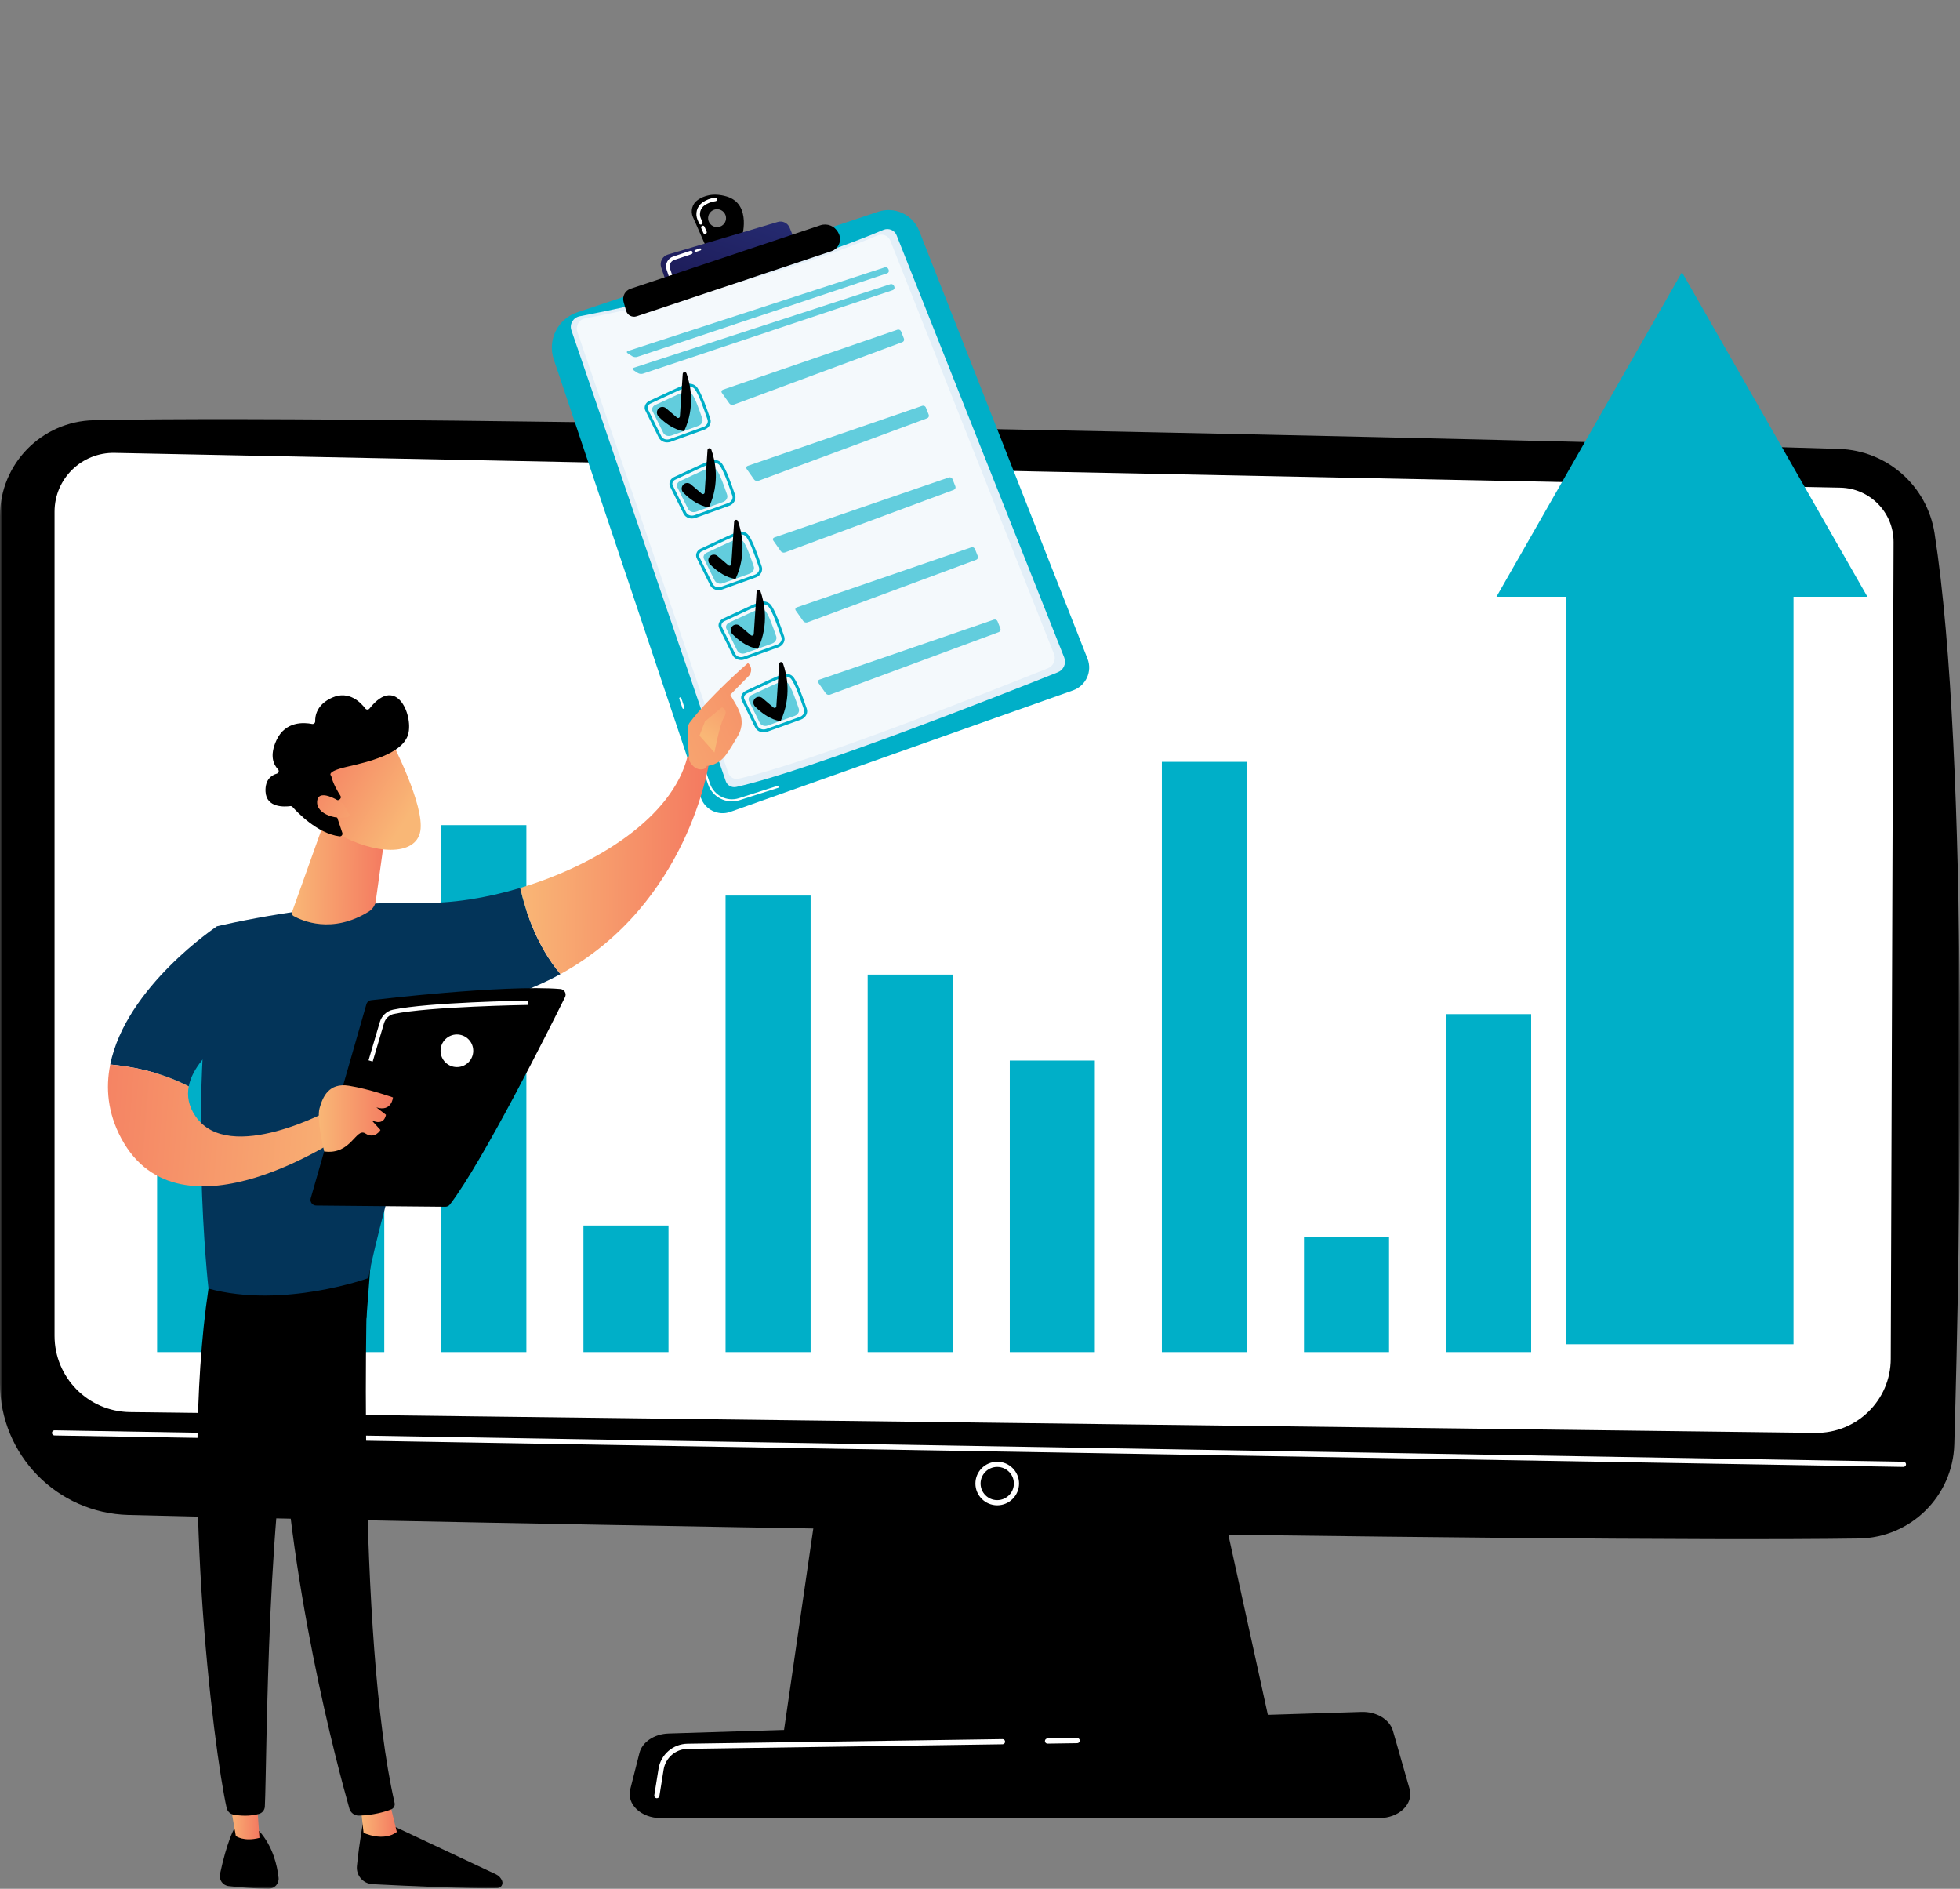 <svg width="356" height="343" viewBox="0 0 356 343" fill="none" xmlns="http://www.w3.org/2000/svg">
<rect x="0" y="0" width="356" height="343" fill="#808080" stroke="none"/>
<g clip-path="url(#clip0_13_7)">
<mask id="mask0_13_7" style="mask-type:luminance" maskUnits="userSpaceOnUse" x="0" y="0" width="356" height="343">
<path d="M356 0H0V343H356V0Z" fill="white"/>
</mask>
<g mask="url(#mask0_13_7)">
<path d="M149.815 263.16L142.128 316.09H231.312L219.696 263.16H149.815Z" fill="url(#paint0_linear_13_7)"/>
<path d="M0 93.685V251.223C0 264.183 10.351 274.781 23.336 275.115C81.006 276.598 282.713 280.196 337.611 279.389C347.047 279.251 354.691 271.717 354.962 262.305C356.021 225.706 357.741 137.699 351.378 96.841C350.038 88.237 342.759 81.802 334.035 81.524C285.714 79.981 71.892 75.084 17.019 76.314C7.557 76.526 0 84.239 0 93.685Z" fill="url(#paint1_linear_13_7)"/>
<path d="M9.907 92.918V242.591C9.907 250.158 15.995 256.323 23.578 256.436L329.713 260.21C337.231 260.322 343.394 254.286 343.421 246.785L343.934 98.449C343.954 93.085 339.671 88.69 334.297 88.56L20.87 82.242C14.859 82.096 9.907 86.918 9.907 92.917V92.918Z" fill="white"/>
<path d="M345.726 266.388H345.718L9.899 260.679C9.64 260.674 9.433 260.461 9.437 260.203C9.441 259.945 9.66 259.747 9.914 259.742L345.733 265.451C345.991 265.456 346.198 265.669 346.195 265.927C346.191 266.183 345.981 266.388 345.725 266.388H345.726Z" fill="white"/>
<path d="M181.129 273.362C178.944 273.362 177.166 271.587 177.166 269.407C177.166 267.227 178.944 265.452 181.129 265.452C183.314 265.452 185.093 267.227 185.093 269.407C185.093 271.587 183.314 273.362 181.129 273.362ZM181.129 266.389C179.462 266.389 178.105 267.743 178.105 269.407C178.105 271.071 179.462 272.425 181.129 272.425C182.797 272.425 184.154 271.071 184.154 269.407C184.154 267.743 182.797 266.389 181.129 266.389Z" fill="white"/>
<path d="M250.522 330.163H119.995C116.449 330.163 113.786 327.644 114.471 324.939L116.146 318.329C116.65 316.342 118.841 314.882 121.444 314.802L247.278 310.884C249.997 310.799 252.406 312.239 252.998 314.305L256.017 324.832C256.801 327.567 254.126 330.163 250.522 330.163Z" fill="url(#paint2_linear_13_7)"/>
<path d="M190.26 316.637C190.004 316.637 189.795 316.431 189.791 316.176C189.787 315.918 189.994 315.705 190.253 315.701L195.645 315.622H195.653C195.909 315.622 196.119 315.827 196.122 316.083C196.126 316.341 195.919 316.554 195.66 316.557L190.268 316.637H190.26Z" fill="white"/>
<path d="M119.305 326.563C119.279 326.563 119.255 326.562 119.23 326.557C118.974 326.517 118.8 326.276 118.84 326.021L119.609 321.213C120.025 318.609 122.246 316.691 124.889 316.653L182.081 315.819C182.34 315.808 182.553 316.022 182.557 316.28C182.561 316.538 182.354 316.751 182.095 316.755L124.903 317.589C122.716 317.62 120.88 319.207 120.535 321.361L119.767 326.168C119.73 326.398 119.53 326.562 119.303 326.562L119.305 326.563Z" fill="white"/>
<g opacity="0.53">
<path d="M43.983 124.092H28.535V245.546H43.983V124.092Z" fill="white"/>
<path d="M69.795 124.092H54.347V245.546H69.795V124.092Z" fill="white"/>
<path d="M95.608 124.092H80.16V245.546H95.608V124.092Z" fill="white"/>
<path d="M121.42 124.092H105.972V245.546H121.42V124.092Z" fill="white"/>
<path d="M147.232 124.092H131.785V245.546H147.232V124.092Z" fill="white"/>
<path d="M173.044 124.092H157.597V245.546H173.044V124.092Z" fill="white"/>
<path d="M198.856 124.092H183.409V245.546H198.856V124.092Z" fill="white"/>
<path d="M226.615 124.092H211.167V245.546H226.615V124.092Z" fill="white"/>
<path d="M252.427 124.092H236.979V245.546H252.427V124.092Z" fill="white"/>
<path d="M278.239 124.092H262.792V245.546H278.239V124.092Z" fill="white"/>
</g>
<path d="M43.983 181.984H28.535V245.545H43.983V181.984Z" fill="#00AFC8"/>
<path d="M69.795 203.829H54.347V245.545H69.795V203.829Z" fill="#00AFC8"/>
<path d="M95.608 149.84H80.16V245.545H95.608V149.84Z" fill="#00AFC8"/>
<path d="M121.42 222.552H105.972V245.545H121.42V222.552Z" fill="#00AFC8"/>
<path d="M147.232 162.635H131.785V245.545H147.232V162.635Z" fill="#00AFC8"/>
<path d="M173.044 176.99H157.597V245.545H173.044V176.99Z" fill="#00AFC8"/>
<path d="M198.856 192.595H183.409V245.546H198.856V192.595Z" fill="#00AFC8"/>
<path d="M226.481 138.349H211.034V245.545H226.481V138.349Z" fill="#00AFC8"/>
<path d="M252.293 224.687H236.846V245.546H252.293V224.687Z" fill="#00AFC8"/>
<path d="M278.105 184.168H262.658V245.545H278.105V184.168Z" fill="#00AFC8"/>
<path d="M339.183 108.368L305.495 49.434L271.807 108.368H284.5V244.121H325.761V108.368H339.183Z" fill="#00AFC8"/>
<path d="M104.857 56.714L159.501 38.451C162.516 37.444 165.794 38.97 166.955 41.924L197.526 119.622C198.435 121.933 197.246 124.535 194.902 125.367L132.653 147.434C130.45 148.215 128.033 147.041 127.291 144.83L100.583 65.275C99.394 61.733 101.307 57.902 104.857 56.715V56.714Z" fill="#00AFC8"/>
<path d="M141.364 143.06L134.326 145.312C131.956 146.07 129.386 144.772 128.596 142.418L125.052 131.862C125.019 131.763 125.072 131.656 125.17 131.624C125.273 131.596 125.376 131.644 125.409 131.742L128.953 142.298C129.678 144.458 132.037 145.65 134.211 144.954L141.249 142.703C141.347 142.671 141.454 142.725 141.486 142.824C141.518 142.922 141.464 143.028 141.365 143.059L141.364 143.06Z" fill="white"/>
<path d="M124.19 128.709C124.091 128.741 123.985 128.688 123.953 128.591L123.379 126.882C123.346 126.784 123.399 126.677 123.498 126.644C123.596 126.612 123.702 126.665 123.735 126.762L124.309 128.471C124.342 128.57 124.288 128.677 124.19 128.709Z" fill="white"/>
<path d="M105.287 57.439C113.083 55.937 139.775 50.434 160.454 41.745C161.397 41.348 162.479 41.788 162.849 42.721L193.3 119.414C193.718 120.465 193.191 121.659 192.122 122.087C183.373 125.587 147.298 139.873 133.737 142.906C132.912 143.091 132.085 142.634 131.816 141.848L103.782 59.973C103.401 58.861 104.111 57.664 105.286 57.437L105.287 57.439Z" fill="#E3EFF8"/>
<path opacity="0.6" d="M106.301 57.81C113.809 56.382 139.512 51.134 159.404 42.746C160.312 42.363 161.356 42.798 161.718 43.711L191.439 118.76C191.847 119.789 191.346 120.953 190.317 121.366C181.9 124.742 147.194 138.521 134.137 141.419C133.342 141.596 132.543 141.146 132.281 140.377L104.864 60.277C104.492 59.189 105.17 58.024 106.302 57.809L106.301 57.81Z" fill="white"/>
<g opacity="0.6">
<path d="M161.129 49.637C161.392 49.548 161.521 49.266 161.416 49.011L161.358 48.868C161.253 48.611 160.951 48.473 160.687 48.559L114.07 63.732C113.806 63.818 113.781 64.012 114.013 64.163L114.835 64.694C115.068 64.845 115.474 64.896 115.737 64.809L161.13 49.639L161.129 49.637Z" fill="#00AFC8"/>
</g>
<g opacity="0.6">
<path d="M115.094 66.785C114.83 66.87 114.805 67.064 115.037 67.215L115.859 67.747C116.092 67.898 116.497 67.948 116.761 67.862L162.153 52.692C162.417 52.604 162.546 52.322 162.441 52.066L162.383 51.923C162.278 51.667 161.976 51.528 161.712 51.614L115.095 66.787L115.094 66.785Z" fill="#00AFC8"/>
</g>
<path d="M132.464 91.847C132.464 91.847 132.452 91.851 132.447 91.854L126.345 94.049C125.466 94.365 124.519 94.031 124.143 93.272L121.714 88.38C121.57 88.089 121.553 87.755 121.666 87.439C121.792 87.087 122.073 86.791 122.434 86.628C122.934 86.403 123.618 86.082 124.37 85.728C126.008 84.957 127.866 84.083 128.987 83.651C128.996 83.648 129.004 83.645 129.013 83.641C129.819 83.342 130.695 83.575 131.151 84.213C131.904 85.266 132.7 87.488 133.516 89.869C133.784 90.65 133.312 91.534 132.464 91.847ZM122.651 87.108C122.42 87.213 122.242 87.398 122.164 87.616C122.099 87.796 122.108 87.983 122.188 88.145L124.616 93.036C124.874 93.555 125.54 93.775 126.166 93.55L132.268 91.355C132.268 91.355 132.276 91.352 132.281 91.35C132.861 91.135 133.192 90.548 133.017 90.037C132.212 87.696 131.432 85.512 130.72 84.517C130.405 84.077 129.741 83.909 129.179 84.141C128.076 84.565 126.147 85.473 124.597 86.201C123.841 86.556 123.154 86.88 122.653 87.106L122.651 87.108Z" fill="#00AFC8"/>
<path opacity="0.6" d="M123.494 87.378C124.739 86.817 127.41 85.507 128.721 85.004C129.276 84.79 129.891 84.945 130.202 85.379C130.805 86.223 131.466 88.103 132.065 89.844C132.244 90.365 131.922 90.953 131.339 91.163L126.463 92.918C125.863 93.133 125.216 92.91 124.963 92.401L123.022 88.492C122.821 88.088 123.033 87.585 123.494 87.378Z" fill="#00AFC8"/>
<g opacity="0.6">
<path d="M135.81 84.597C135.547 84.688 135.463 84.946 135.623 85.172L136.971 87.083C137.132 87.31 137.475 87.415 137.735 87.32L168.4 75.957C168.66 75.86 168.79 75.571 168.688 75.314L168.168 74.005C168.066 73.747 167.767 73.611 167.504 73.7L135.809 84.596L135.81 84.597Z" fill="#00AFC8"/>
</g>
<path d="M124.049 88.081C124.403 87.648 125.042 87.592 125.467 87.953L127.465 89.653C127.665 89.823 127.974 89.694 127.991 89.432L128.506 81.723C128.532 81.339 129.066 81.267 129.194 81.631C129.916 83.664 130.809 87.704 128.769 92.118C128.769 92.118 126.728 92.087 124.12 89.472C123.744 89.094 123.711 88.492 124.049 88.079V88.081Z" fill="black"/>
<path d="M127.962 78.025C127.962 78.025 127.951 78.029 127.946 78.031L121.844 80.227C120.964 80.543 120.018 80.209 119.642 79.45L117.213 74.558C117.069 74.267 117.051 73.933 117.165 73.617C117.291 73.265 117.571 72.969 117.932 72.806C118.432 72.581 119.116 72.26 119.869 71.906C121.507 71.135 123.365 70.261 124.486 69.829C124.495 69.826 124.503 69.823 124.511 69.82C125.318 69.522 126.194 69.755 126.65 70.392C127.403 71.445 128.198 73.668 129.015 76.048C129.283 76.829 128.812 77.713 127.964 78.026L127.962 78.025ZM118.15 73.286C117.919 73.391 117.741 73.576 117.662 73.794C117.598 73.974 117.607 74.161 117.686 74.323L120.115 79.214C120.372 79.733 121.039 79.953 121.665 79.728L127.767 77.533C127.767 77.533 127.774 77.53 127.779 77.528C128.361 77.312 128.691 76.725 128.515 76.215C127.711 73.874 126.931 71.69 126.219 70.695C125.904 70.255 125.24 70.087 124.678 70.319C123.575 70.743 121.646 71.651 120.096 72.379C119.34 72.734 118.653 73.058 118.152 73.284L118.15 73.286Z" fill="#00AFC8"/>
<path opacity="0.6" d="M118.993 73.555C120.237 72.995 122.908 71.685 124.22 71.181C124.775 70.967 125.39 71.122 125.7 71.557C126.304 72.4 126.965 74.281 127.564 76.021C127.743 76.543 127.421 77.131 126.838 77.341L121.962 79.096C121.362 79.311 120.714 79.088 120.462 78.579L118.521 74.67C118.32 74.266 118.532 73.763 118.993 73.555Z" fill="#00AFC8"/>
<g opacity="0.6">
<path d="M131.307 70.775C131.045 70.865 130.96 71.123 131.121 71.35L132.469 73.261C132.629 73.487 132.972 73.593 133.232 73.498L163.898 62.135C164.158 62.038 164.288 61.748 164.186 61.491L163.666 60.183C163.563 59.925 163.264 59.789 163.002 59.878L131.306 70.773L131.307 70.775Z" fill="#00AFC8"/>
</g>
<path d="M119.548 74.258C119.902 73.826 120.54 73.77 120.966 74.131L122.963 75.831C123.162 76.001 123.471 75.871 123.489 75.61L124.004 67.901C124.029 67.516 124.563 67.445 124.692 67.809C125.414 69.841 126.306 73.882 124.266 78.296C124.266 78.296 122.225 78.266 119.618 75.65C119.241 75.272 119.209 74.67 119.547 74.257L119.548 74.258Z" fill="black"/>
<path d="M137.303 104.85C137.303 104.85 137.292 104.853 137.287 104.856L131.185 107.051C130.305 107.367 129.358 107.034 128.982 106.274L126.554 101.382C126.409 101.092 126.392 100.757 126.506 100.442C126.632 100.089 126.912 99.793 127.273 99.631C127.773 99.405 128.457 99.084 129.21 98.73C130.848 97.959 132.706 97.085 133.827 96.653C133.836 96.651 133.843 96.647 133.852 96.644C134.659 96.346 135.535 96.579 135.99 97.218C136.743 98.27 137.539 100.493 138.356 102.872C138.624 103.653 138.153 104.537 137.304 104.851L137.303 104.85ZM127.49 100.11C127.259 100.215 127.081 100.4 127.003 100.618C126.939 100.798 126.948 100.986 127.027 101.147L129.456 106.039C129.713 106.557 130.38 106.778 131.006 106.552L137.108 104.357C137.108 104.357 137.115 104.355 137.119 104.352C137.7 104.137 138.03 103.55 137.855 103.04C137.051 100.699 136.271 98.515 135.559 97.52C135.243 97.079 134.582 96.918 134.018 97.143C132.914 97.568 130.986 98.476 129.435 99.204C128.679 99.559 127.993 99.882 127.492 100.108L127.49 100.11Z" fill="#00AFC8"/>
<path opacity="0.6" d="M128.334 100.38C129.578 99.819 132.25 98.51 133.561 98.006C134.116 97.792 134.731 97.947 135.041 98.381C135.645 99.225 136.306 101.105 136.904 102.846C137.084 103.367 136.762 103.955 136.179 104.166L131.302 105.919C130.703 106.134 130.055 105.911 129.803 105.402L127.861 101.493C127.661 101.089 127.873 100.587 128.334 100.38Z" fill="#00AFC8"/>
<g opacity="0.6">
<path d="M140.648 97.599C140.386 97.69 140.301 97.948 140.461 98.175L141.809 100.085C141.97 100.312 142.313 100.418 142.573 100.322L173.239 88.959C173.499 88.862 173.629 88.573 173.526 88.316L173.006 87.007C172.904 86.749 172.605 86.613 172.342 86.703L140.647 97.598L140.648 97.599Z" fill="#00AFC8"/>
</g>
<path d="M128.889 101.081C129.242 100.649 129.881 100.593 130.306 100.954L132.303 102.654C132.503 102.824 132.812 102.695 132.83 102.433L133.345 94.724C133.37 94.34 133.904 94.268 134.033 94.632C134.755 96.665 135.647 100.705 133.607 105.119C133.607 105.119 131.566 105.088 128.958 102.473C128.582 102.095 128.549 101.493 128.888 101.08L128.889 101.081Z" fill="black"/>
<path d="M141.382 117.545C141.382 117.545 141.372 117.548 141.365 117.551L135.263 119.745C134.385 120.061 133.437 119.727 133.061 118.968L130.632 114.076C130.488 113.785 130.471 113.45 130.584 113.135C130.71 112.783 130.991 112.487 131.352 112.323C131.851 112.099 132.534 111.776 133.287 111.424C134.846 110.691 136.784 109.779 137.907 109.347C138.706 109.047 139.608 109.265 140.07 109.91C140.824 110.963 141.619 113.186 142.436 115.565C142.703 116.346 142.231 117.23 141.382 117.545ZM131.569 112.805C131.338 112.91 131.16 113.095 131.081 113.314C131.017 113.494 131.026 113.682 131.105 113.843L133.534 118.735C133.792 119.254 134.458 119.474 135.084 119.249L141.186 117.055C141.755 116.832 142.11 116.251 141.933 115.737C141.129 113.396 140.349 111.212 139.637 110.217C139.322 109.777 138.663 109.622 138.096 109.841C136.991 110.265 135.061 111.173 133.511 111.902C132.757 112.258 132.07 112.58 131.569 112.807V112.805Z" fill="#00AFC8"/>
<path opacity="0.6" d="M132.412 113.075C133.656 112.515 136.329 111.205 137.639 110.701C138.194 110.487 138.809 110.642 139.12 111.076C139.723 111.92 140.384 113.8 140.983 115.541C141.162 116.062 140.84 116.65 140.257 116.861L135.381 118.614C134.781 118.829 134.134 118.606 133.881 118.098L131.94 114.188C131.739 113.784 131.951 113.283 132.412 113.075Z" fill="#00AFC8"/>
<g opacity="0.6">
<path d="M144.727 110.294C144.464 110.385 144.379 110.643 144.54 110.87L145.888 112.78C146.048 113.007 146.392 113.113 146.652 113.017L177.317 101.654C177.577 101.557 177.707 101.268 177.605 101.011L177.085 99.702C176.983 99.444 176.683 99.308 176.421 99.398L144.727 110.294Z" fill="#00AFC8"/>
</g>
<path d="M132.967 113.776C133.321 113.344 133.959 113.288 134.385 113.649L136.383 115.349C136.582 115.519 136.892 115.39 136.909 115.128L137.424 107.419C137.45 107.035 137.984 106.963 138.112 107.327C138.834 109.359 139.727 113.4 137.687 117.814C137.687 117.814 135.646 117.784 133.038 115.168C132.662 114.79 132.63 114.189 132.967 113.776Z" fill="black"/>
<path d="M145.483 130.675C145.483 130.675 145.471 130.679 145.466 130.682L139.364 132.877C138.485 133.193 137.538 132.859 137.162 132.1L134.733 127.208C134.589 126.917 134.572 126.583 134.685 126.267C134.811 125.915 135.092 125.619 135.453 125.456C135.953 125.231 136.637 124.91 137.389 124.556C139.027 123.785 140.886 122.911 142.006 122.479C142.837 122.184 143.709 122.397 144.17 123.042C144.924 124.095 145.719 126.318 146.535 128.698C146.803 129.479 146.332 130.363 145.484 130.676L145.483 130.675ZM135.67 125.936C135.439 126.041 135.261 126.226 135.183 126.444C135.118 126.624 135.127 126.811 135.207 126.973L137.635 131.864C137.893 132.383 138.559 132.603 139.185 132.378L145.287 130.183C145.287 130.183 145.295 130.18 145.298 130.178C145.879 129.962 146.209 129.377 146.034 128.865C145.23 126.524 144.45 124.34 143.738 123.345C143.423 122.905 142.766 122.756 142.197 122.969C141.094 123.393 139.165 124.301 137.615 125.029C136.859 125.384 136.172 125.708 135.671 125.933L135.67 125.936Z" fill="#00AFC8"/>
<path opacity="0.6" d="M136.513 126.206C137.758 125.645 140.43 124.335 141.74 123.832C142.295 123.617 142.91 123.772 143.221 124.207C143.824 125.051 144.486 126.931 145.084 128.672C145.263 129.193 144.941 129.781 144.358 129.991L139.482 131.745C138.882 131.96 138.235 131.737 137.982 131.228L136.041 127.319C135.84 126.915 136.052 126.412 136.513 126.204V126.206Z" fill="#00AFC8"/>
<g opacity="0.6">
<path d="M148.828 123.425C148.565 123.515 148.481 123.774 148.641 124L149.989 125.911C150.149 126.138 150.493 126.243 150.753 126.148L181.418 114.785C181.678 114.688 181.808 114.398 181.706 114.142L181.186 112.833C181.084 112.575 180.785 112.439 180.522 112.528L148.826 123.423L148.828 123.425Z" fill="#00AFC8"/>
</g>
<path d="M137.068 126.907C137.422 126.475 138.061 126.418 138.486 126.78L140.484 128.48C140.684 128.65 140.993 128.52 141.01 128.258L141.525 120.55C141.551 120.165 142.085 120.094 142.213 120.458C142.935 122.49 143.828 126.531 141.788 130.945C141.788 130.945 139.747 130.913 137.139 128.299C136.763 127.921 136.73 127.32 137.068 126.907Z" fill="black"/>
<path d="M131.951 35.673C129.518 34.963 127.81 35.564 126.722 36.323C125.728 37.016 125.371 38.317 125.858 39.422L128.284 44.922L134.669 43.4C134.669 43.4 136.724 37.066 131.951 35.673ZM130.761 41.162C129.908 41.448 128.984 40.988 128.697 40.135C128.411 39.284 128.871 38.362 129.726 38.076C130.579 37.79 131.504 38.25 131.79 39.103C132.076 39.954 131.615 40.876 130.761 41.162Z" fill="url(#paint3_linear_13_7)"/>
<path d="M128.043 42.503C127.922 42.499 127.807 42.429 127.755 42.31L127.369 41.434C127.297 41.27 127.372 41.08 127.535 41.008C127.697 40.936 127.889 41.009 127.961 41.173L128.347 42.05C128.419 42.213 128.345 42.404 128.181 42.475C128.135 42.495 128.088 42.504 128.043 42.503ZM127.286 40.786C127.165 40.783 127.05 40.712 126.998 40.594L126.705 39.929C126.208 38.801 126.578 37.475 127.585 36.773C128.274 36.291 129.052 35.997 129.895 35.894C130.07 35.875 130.235 35.998 130.256 36.176C130.277 36.353 130.151 36.514 129.973 36.536C129.236 36.625 128.557 36.883 127.956 37.303C127.203 37.829 126.926 38.823 127.298 39.669L127.591 40.334C127.663 40.498 127.589 40.688 127.426 40.76C127.381 40.78 127.333 40.789 127.287 40.788L127.286 40.786Z" fill="white"/>
<path d="M121.053 51.419L120.095 48.566C119.764 47.581 120.317 46.519 121.315 46.224L141.255 40.309C142.14 40.047 143.081 40.499 143.425 41.353L144.511 44.04L121.053 51.42V51.419Z" fill="url(#paint4_linear_13_7)"/>
<path d="M126.383 45.756C126.285 45.788 126.18 45.735 126.147 45.638C126.114 45.539 126.167 45.432 126.266 45.4L127.114 45.116C127.218 45.084 127.32 45.136 127.353 45.235C127.386 45.333 127.333 45.44 127.234 45.473L126.386 45.756H126.383Z" fill="white"/>
<path d="M121.76 50.339C121.627 50.336 121.506 50.251 121.462 50.119L121.074 48.965C120.915 48.492 120.951 47.984 121.174 47.537C121.397 47.09 121.782 46.756 122.257 46.596L125.374 45.555C125.543 45.499 125.727 45.589 125.784 45.759C125.841 45.928 125.75 46.111 125.579 46.168L122.463 47.21C121.821 47.424 121.473 48.12 121.689 48.76L122.076 49.914C122.133 50.082 122.041 50.266 121.872 50.323C121.835 50.336 121.798 50.34 121.76 50.339Z" fill="white"/>
<path d="M114.526 52.439L148.998 40.916C150.238 40.502 151.596 41.037 152.217 42.186L152.303 42.344C152.982 43.601 152.362 45.167 151.005 45.62L115.638 57.44C114.825 57.712 113.95 57.25 113.718 56.427L113.263 54.823C112.979 53.819 113.534 52.77 114.526 52.439Z" fill="url(#paint5_linear_13_7)"/>
<path d="M66.072 330.165C66.072 330.165 65.253 334.548 64.83 338.891C64.665 340.587 65.964 342.074 67.67 342.163C73.469 342.459 85.872 343.045 90.327 342.889C90.996 342.865 91.44 342.186 91.199 341.563C90.996 341.04 90.601 340.616 90.092 340.377L69.686 330.784L66.072 330.165Z" fill="black"/>
<path d="M65.46 327.58L66.034 332.836C66.034 332.836 69.609 334.538 72.078 332.684L70.647 326.818L65.459 327.58H65.46Z" fill="url(#paint6_linear_13_7)"/>
<path d="M66.874 228.853C66.591 230.222 64.772 297.275 71.669 327.398C71.781 327.889 71.528 328.393 71.058 328.58C69.952 329.018 67.785 329.649 65.195 329.711C64.393 329.729 63.679 329.203 63.461 328.434C61.474 321.441 51.966 286.41 51.002 253.024C49.924 215.719 51.015 251.755 51.015 251.755L52.076 228.711L66.875 228.855L66.874 228.853Z" fill="black"/>
<path d="M42.473 332.232C42.473 332.232 41.214 334.437 39.96 340.315C39.734 341.377 40.468 342.402 41.55 342.518C43.464 342.724 46.41 342.994 48.773 343C49.862 343.003 50.72 342.066 50.599 340.985C50.358 338.833 49.577 335.297 47.085 332.525L42.473 332.232Z" fill="black"/>
<path d="M41.452 325.466L42.835 333.422C42.835 333.422 44.268 334.506 47.129 333.757L46.515 325.206L41.452 325.466Z" fill="url(#paint7_linear_13_7)"/>
<path d="M38.416 230.642C32.202 265.97 38.854 318.109 41.169 328.323C41.31 328.949 41.81 329.431 42.444 329.542C43.519 329.729 45.29 329.892 47.042 329.402C47.645 329.233 48.073 328.695 48.105 328.071C48.508 319.834 48.409 269.247 54.075 249.308C54.362 248.298 54.991 247.42 55.855 246.819L66.554 239.382L67.486 227.205L38.418 230.641L38.416 230.642Z" fill="black"/>
<path d="M76.501 163.951C58.894 163.493 39.416 168.212 39.416 168.212C33.874 198.722 37.868 234.012 37.868 234.012C51.468 237.708 66.901 232.108 66.901 232.108C69.29 219.356 80.206 183.508 80.206 183.508C88.821 182.524 95.932 180.115 101.801 176.896C97.398 171.704 95.361 165.132 94.487 161.25C88.243 163.122 81.933 164.093 76.501 163.951Z" fill="#033459"/>
<path d="M128.765 138.567C127.055 136.466 124.856 137.431 124.856 137.431C122.16 148.328 108.487 157.055 94.486 161.25C95.361 165.132 97.397 171.705 101.799 176.896C125.092 164.119 128.765 138.567 128.765 138.567Z" fill="url(#paint8_linear_13_7)"/>
<path d="M128.341 139.093C128.517 139.669 126.412 140.524 125.201 138.164C125.168 137.038 124.528 132.21 125.211 131.3C128.847 126.451 135.866 120.396 135.866 120.396C137.031 121.564 136.051 122.693 136.051 122.693L132.642 126.17C133.336 127.45 134.187 128.533 134.575 130.077C134.87 131.246 134.671 132.491 134.071 133.547C133.467 134.606 132.645 135.984 131.872 137.06C130.405 139.098 128.341 139.093 128.341 139.093Z" fill="url(#paint9_linear_13_7)"/>
<path d="M131.142 128.433L128.041 131.006L127.05 133.588L129.764 136.651C129.764 136.651 130.736 131.519 131.431 130.413C132.128 129.307 131.777 128.766 131.142 128.435V128.433Z" fill="url(#paint10_linear_13_7)"/>
<path d="M46.007 185.29L39.416 168.212C39.416 168.212 22.86 179.207 20.02 193.319C23.126 193.577 28.773 194.437 34.282 197.278C35.562 190.614 46.007 185.29 46.007 185.29Z" fill="#033459"/>
<path d="M60.229 201.437C60.229 201.437 41.661 211.675 35.515 202.723C34.239 200.864 33.947 199.027 34.283 197.28C28.775 194.438 23.126 193.578 20.021 193.32C19.165 197.574 19.552 202.112 22.019 206.718C32.743 226.744 62.631 206.004 62.631 206.004L60.23 201.437H60.229Z" fill="url(#paint11_linear_13_7)"/>
<path d="M58.799 149.517L53.041 165.632C52.945 165.899 53.053 166.196 53.3 166.336C54.82 167.193 60.3 169.681 66.971 165.549C67.666 165.118 68.144 164.41 68.256 163.601L70.204 149.626L58.799 149.517Z" fill="url(#paint12_linear_13_7)"/>
<path d="M71.134 134.662C71.134 134.662 77.176 146.277 76.343 150.938C75.51 155.599 67.887 155.191 61.264 151.336L56.73 138.813L71.134 134.662Z" fill="url(#paint13_linear_13_7)"/>
<path d="M61.617 145.21C61.889 145.093 61.992 144.763 61.832 144.515C61.346 143.759 60.437 142.218 60.155 140.873C60.155 140.873 59.055 140.155 62.986 139.256C66.916 138.356 72.778 136.958 74.04 133.64C75.269 130.404 72.198 122.208 67.112 128.668C66.919 128.913 66.544 128.916 66.356 128.665C65.543 127.588 63.399 125.348 60.38 126.665C57.556 127.898 57.218 129.951 57.248 130.989C57.256 131.293 56.98 131.528 56.681 131.469C55.261 131.184 51.85 130.919 50.224 134.398C48.885 137.263 49.722 138.899 50.491 139.704C50.739 139.965 50.626 140.389 50.28 140.49C49.342 140.767 48.128 141.545 48.227 143.732C48.365 146.754 51.753 146.52 52.717 146.391C52.875 146.37 53.034 146.425 53.14 146.545C53.958 147.466 57.644 151.375 61.668 151.88C62.016 151.924 62.29 151.583 62.179 151.25L60.484 146.176C60.406 145.941 60.521 145.684 60.749 145.585L61.617 145.21Z" fill="black"/>
<path d="M62.312 145.934C62.312 145.934 57.959 142.894 57.615 145.417C57.27 147.939 61.525 149.112 63.646 148.191L62.31 145.935L62.312 145.934Z" fill="url(#paint14_linear_13_7)"/>
<path d="M56.435 217.616L66.549 182.373C66.664 181.973 67.006 181.682 67.42 181.633C69.253 181.42 74.563 180.82 80.694 180.303C88.08 179.679 96.656 179.174 101.78 179.604C102.509 179.664 102.949 180.434 102.625 181.087C99.71 186.97 87.722 210.899 81.72 218.739C81.521 218.998 81.214 219.151 80.886 219.147L57.419 218.929C56.736 218.923 56.248 218.269 56.435 217.614V217.616Z" fill="black"/>
<path d="M58.879 209.102C58.879 209.102 57.47 203.321 58.038 201.271C58.606 199.22 59.708 196.583 63.377 197.169C67.048 197.754 71.377 199.297 71.377 199.297C71.377 199.297 71.159 201.969 68.37 201.107L70.099 202.442C70.099 202.442 69.851 204.581 67.495 203.438L69.104 205.209C69.104 205.209 68.092 206.966 66.359 205.839C64.626 204.712 63.794 209.797 58.877 209.101L58.879 209.102Z" fill="url(#paint15_linear_13_7)"/>
<path d="M80.019 190.825C80.019 192.461 81.348 193.787 82.988 193.787C84.627 193.787 85.957 192.461 85.957 190.825C85.957 189.189 84.627 187.863 82.988 187.863C81.348 187.863 80.019 189.189 80.019 190.825Z" fill="white"/>
<path d="M67.693 192.777L69.752 185.808C70.004 184.951 70.695 184.309 71.552 184.13C78.006 182.786 95.672 182.502 95.85 182.499L95.839 181.712C95.111 181.723 77.919 182.002 71.391 183.361C70.249 183.599 69.331 184.451 68.996 185.586L66.937 192.556L67.694 192.778L67.693 192.777Z" fill="white"/>
</g>
</g>
<defs>
<linearGradient id="paint0_linear_13_7" x1="188.131" y1="343.975" x2="184.526" y2="272.431" gradientUnits="userSpaceOnUse">
<stop/>
<stop offset="1"/>
</linearGradient>
<linearGradient id="paint1_linear_13_7" x1="0" y1="177.813" x2="356" y2="177.813" gradientUnits="userSpaceOnUse">
<stop/>
<stop offset="1"/>
</linearGradient>
<linearGradient id="paint2_linear_13_7" x1="188.781" y1="316.603" x2="146.359" y2="409.957" gradientUnits="userSpaceOnUse">
<stop/>
<stop offset="1"/>
</linearGradient>
<linearGradient id="paint3_linear_13_7" x1="141.495" y1="29.738" x2="110.608" y2="58.767" gradientUnits="userSpaceOnUse">
<stop/>
<stop offset="1"/>
</linearGradient>
<linearGradient id="paint4_linear_13_7" x1="138.788" y1="26.633" x2="124.786" y2="68.041" gradientUnits="userSpaceOnUse">
<stop stop-color="#2B3582"/>
<stop offset="1" stop-color="#150E42"/>
</linearGradient>
<linearGradient id="paint5_linear_13_7" x1="136.298" y1="29.709" x2="129.648" y2="67.309" gradientUnits="userSpaceOnUse">
<stop/>
<stop offset="1"/>
</linearGradient>
<linearGradient id="paint6_linear_13_7" x1="65.377" y1="329.987" x2="72.044" y2="330.05" gradientUnits="userSpaceOnUse">
<stop stop-color="#F9B776"/>
<stop offset="1" stop-color="#F47960"/>
</linearGradient>
<linearGradient id="paint7_linear_13_7" x1="41.355" y1="329.42" x2="47.111" y2="329.474" gradientUnits="userSpaceOnUse">
<stop stop-color="#F9B776"/>
<stop offset="1" stop-color="#F47960"/>
</linearGradient>
<linearGradient id="paint8_linear_13_7" x1="94.455" y1="156.721" x2="128.513" y2="157.043" gradientUnits="userSpaceOnUse">
<stop stop-color="#F9B776"/>
<stop offset="1" stop-color="#F47960"/>
</linearGradient>
<linearGradient id="paint9_linear_13_7" x1="107.299" y1="141.013" x2="157.127" y2="118.609" gradientUnits="userSpaceOnUse">
<stop stop-color="#F9B776"/>
<stop offset="1" stop-color="#F47960"/>
</linearGradient>
<linearGradient id="paint10_linear_13_7" x1="128.567" y1="134.066" x2="138.211" y2="119.507" gradientUnits="userSpaceOnUse">
<stop stop-color="#F9B776"/>
<stop offset="1" stop-color="#F47960"/>
</linearGradient>
<linearGradient id="paint11_linear_13_7" x1="67.585" y1="207.511" x2="8.866" y2="202.841" gradientUnits="userSpaceOnUse">
<stop stop-color="#F9B776"/>
<stop offset="1" stop-color="#F47960"/>
</linearGradient>
<linearGradient id="paint12_linear_13_7" x1="53.005" y1="158.489" x2="70.046" y2="158.65" gradientUnits="userSpaceOnUse">
<stop stop-color="#F9B776"/>
<stop offset="1" stop-color="#F47960"/>
</linearGradient>
<linearGradient id="paint13_linear_13_7" x1="74.294" y1="148.003" x2="55.689" y2="136.385" gradientUnits="userSpaceOnUse">
<stop stop-color="#F9B776"/>
<stop offset="1" stop-color="#F47960"/>
</linearGradient>
<linearGradient id="paint14_linear_13_7" x1="69.332" y1="152.208" x2="52.593" y2="141.756" gradientUnits="userSpaceOnUse">
<stop stop-color="#F9B776"/>
<stop offset="1" stop-color="#F47960"/>
</linearGradient>
<linearGradient id="paint15_linear_13_7" x1="57.903" y1="203.126" x2="71.377" y2="203.126" gradientUnits="userSpaceOnUse">
<stop stop-color="#F9B776"/>
<stop offset="1" stop-color="#F47960"/>
</linearGradient>
<clipPath id="clip0_13_7">
<rect width="356" height="343" fill="white"/>
</clipPath>
</defs>
</svg>
